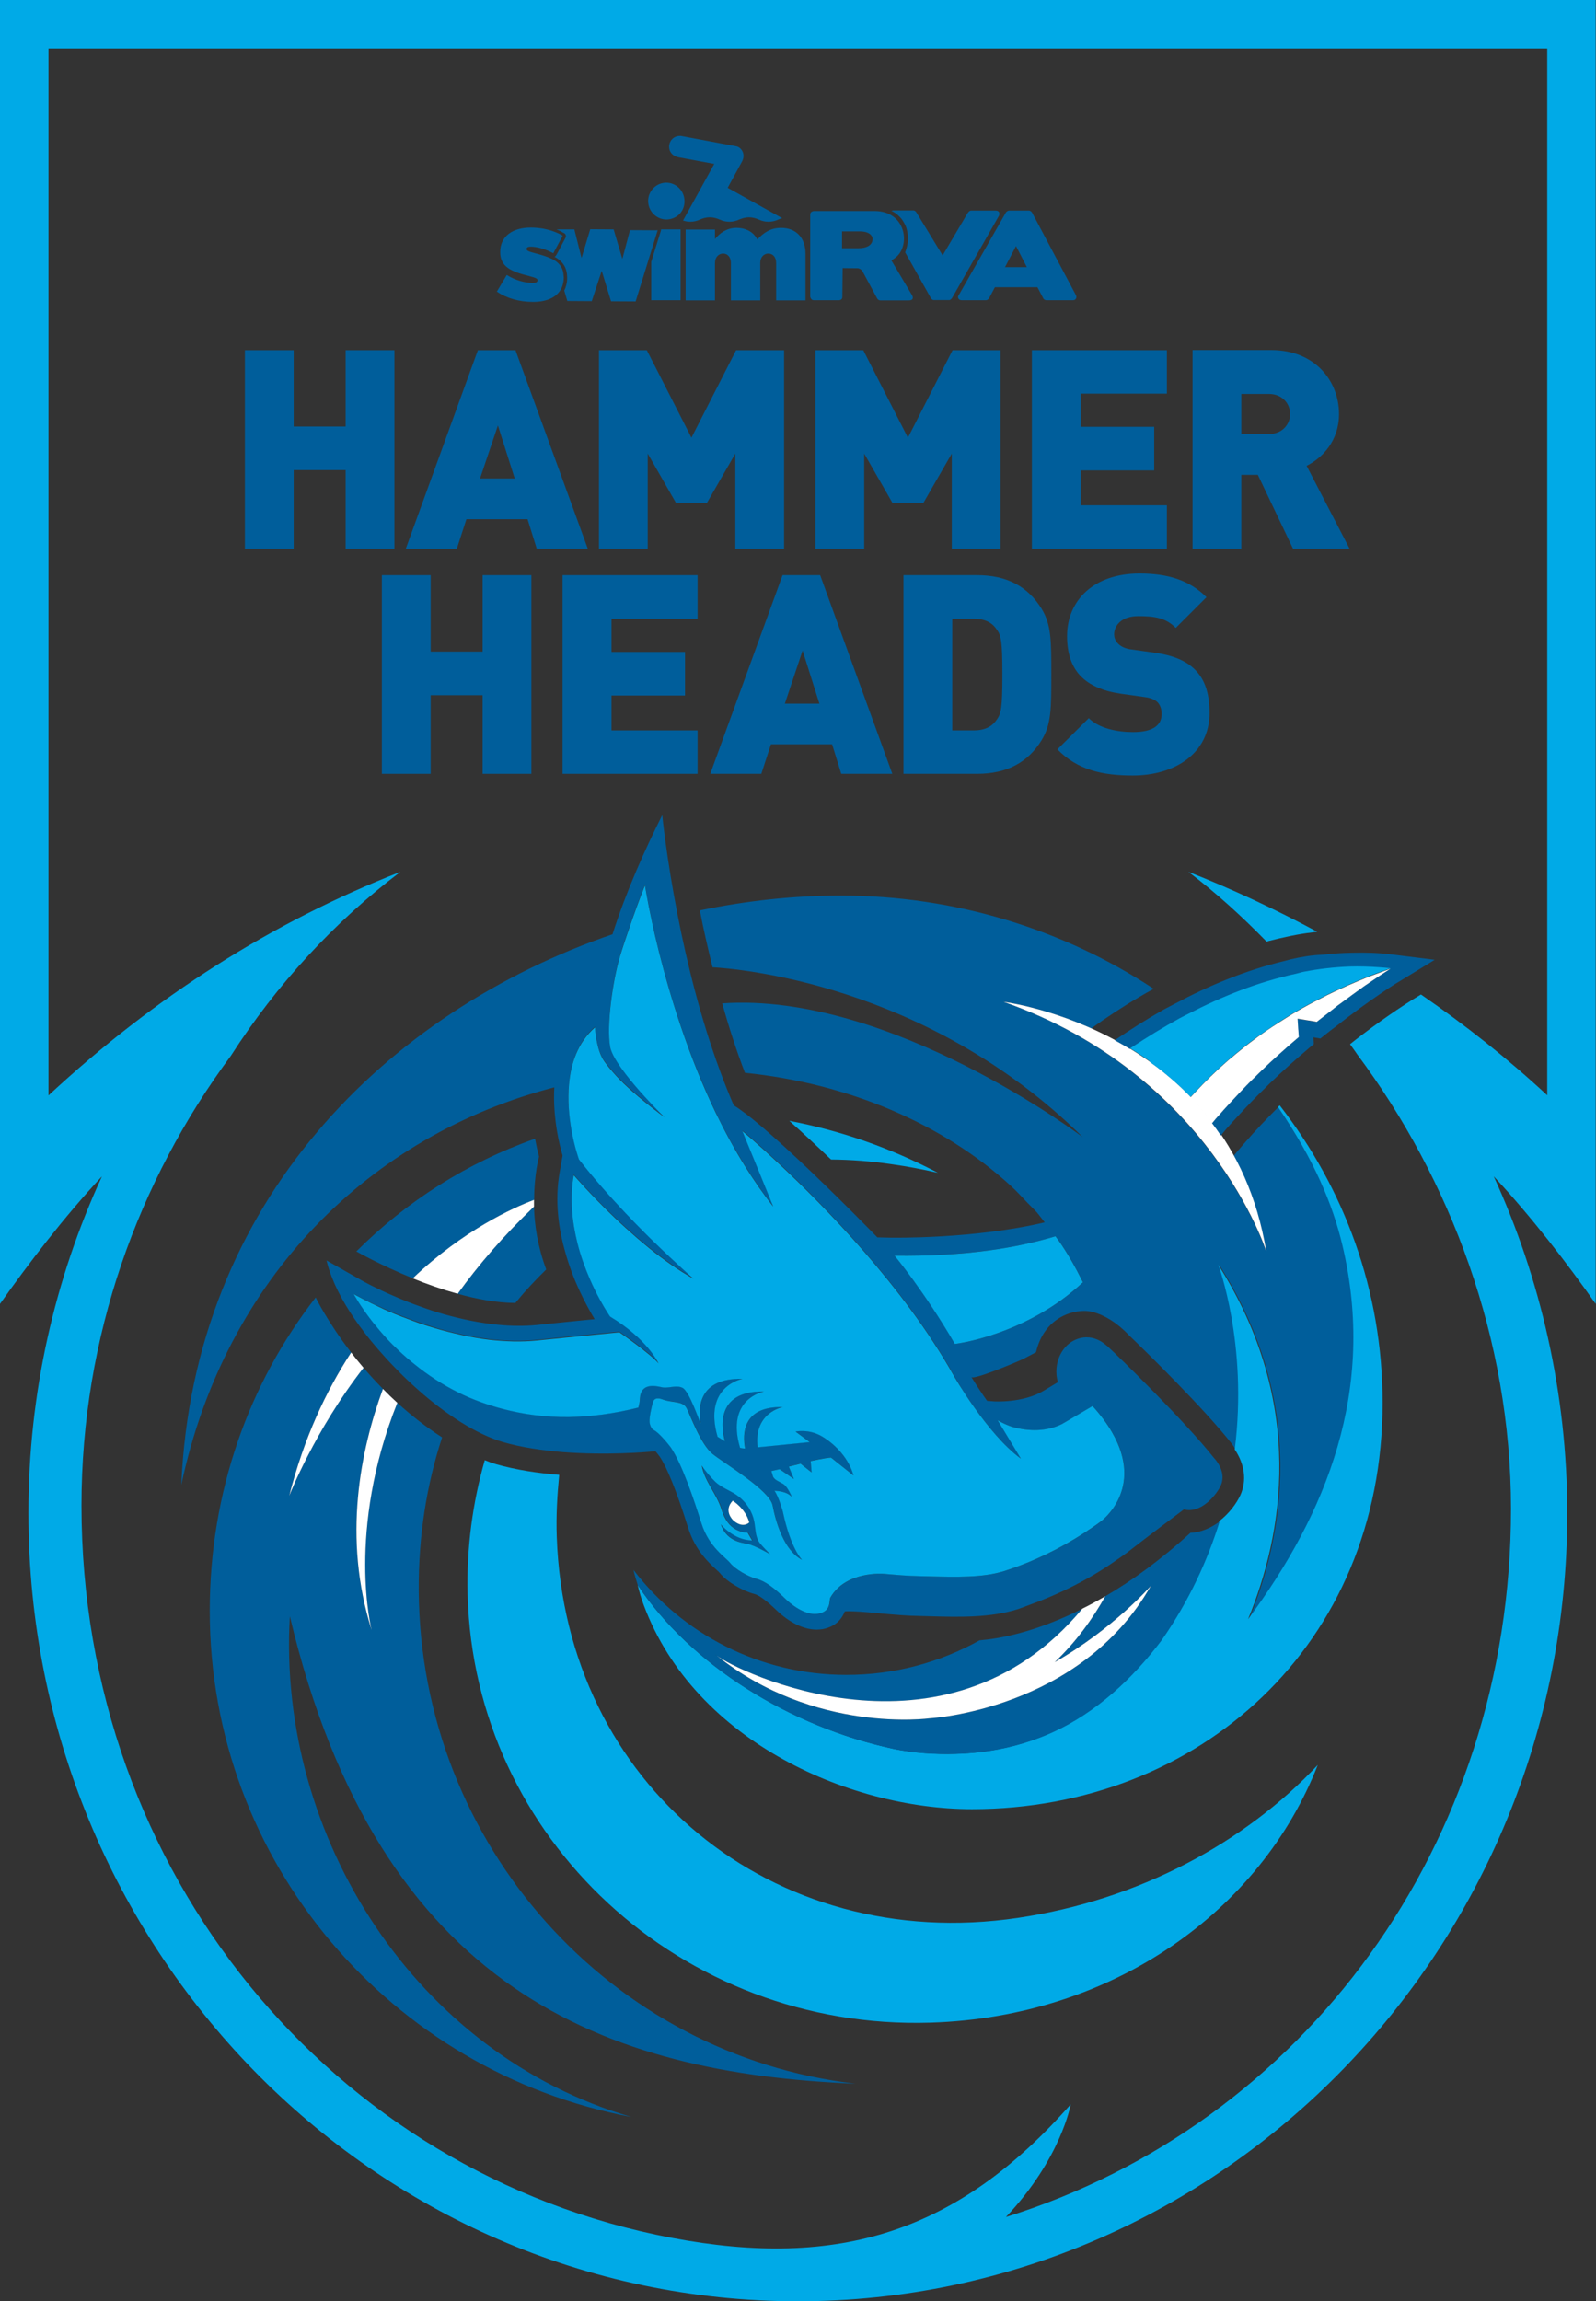 <?xml version="1.0" encoding="utf-8"?>
<!-- Generator: Adobe Illustrator 23.0.1, SVG Export Plug-In . SVG Version: 6.00 Build 0)  -->
<svg version="1.1" id="Layer_1" xmlns="http://www.w3.org/2000/svg" xmlns:xlink="http://www.w3.org/1999/xlink" x="0px" y="0px"
	 viewBox="0 0 104.4 150.48" style="enable-background:new 0 0 104.4 150.48;" xml:space="preserve">
<rect x="0" y="0" width="104.4" height="150.48" fill="#333333" stroke="none"/>
<style type="text/css">
	.st0{fill:none;}
	.st1{fill:#005E9B;}
	.st2{fill:#00AAE7;}
	.st3{fill:#FFFFFF;}
</style>
<g>
	<g>
		<polygon class="st0" points="90.96,63.34 90.96,63.34 90.96,63.34 		"/>
		<path class="st0" d="M90.65,63.54L90.65,63.54c0.2-0.13,0.31-0.2,0.31-0.2l0,0C90.96,63.34,90.85,63.41,90.65,63.54z"/>
		<path class="st0" d="M47.93,98.14c-0.66,0.68,0.05,1.3,0.05,1.3c0.63,0.54,1.03,0.13,1.03,0.13
			C48.77,98.64,47.93,98.14,47.93,98.14z"/>
		<path class="st0" d="M69.11,80.93c-0.02-0.03-0.05-0.06-0.07-0.09c-2.47,0.75-5.88,1.33-10.52,1.27c0,0,1.96,2.36,3.94,5.77
			c0,0,4.62-0.54,8.38-4.03c-0.47-0.95-0.99-1.88-1.61-2.76C69.2,81.04,69.15,80.99,69.11,80.93z"/>
		<path class="st0" d="M50.85,75.98c-1.38-1.29-2.28-2.03-2.28-2.03l0.91,2.22l1.11,2.72c-0.65-0.82-1.25-1.69-1.82-2.6
			c-0.72-1.15-1.37-2.35-1.96-3.57c-0.44-0.92-0.84-1.83-1.21-2.75c-1.52-3.79-2.45-7.41-2.94-9.68c-0.32-1.48-0.46-2.41-0.46-2.41
			c-0.35,0.87-0.7,1.84-1.05,2.86c-0.2,0.59-0.4,1.17-0.59,1.8c-0.45,1.51-0.89,4.48-0.64,5.89c0.08,0.47,0.51,1.13,1.03,1.81
			c0.78,1.02,1.77,2.04,2.24,2.52c0.17,0.17,0.29,0.29,0.29,0.29c-0.13-0.1-0.25-0.19-0.37-0.28c-1.33-1.02-2.19-1.78-2.8-2.44
			c-0.3-0.33-0.56-0.64-0.77-0.94c-0.55-0.77-0.61-2.22-0.61-2.22c-1.13,0.99-1.58,2.36-1.7,3.73c-0.09,1.02,0,2.02,0.14,2.86
			c0.2,1.19,0.51,2.04,0.51,2.04c0.92,1.18,1.96,2.36,2.96,3.42c0.46,0.49,0.92,0.96,1.35,1.39c0.2,0.2,0.4,0.4,0.6,0.59
			c1.49,1.45,2.59,2.41,2.59,2.41c-1-0.56-1.98-1.26-2.9-2c-0.27-0.22-0.53-0.44-0.79-0.66c-0.53-0.46-1.03-0.91-1.49-1.35
			c-1.59-1.52-2.66-2.77-2.66-2.77c-0.28,1.54-0.1,3.08,0.24,4.44c0.22,0.88,0.52,1.68,0.82,2.37c0.44,1.01,0.89,1.77,1.13,2.15
			c0.11,0.18,0.19,0.29,0.19,0.29c2.45,1.47,3.17,3.06,3.17,3.06c-0.61-0.69-2.56-2.03-2.56-2.03s0.15-0.02-1.47,0.14
			c-0.77,0.08-1.94,0.19-3.72,0.37c-0.06,0.01-0.11,0.01-0.18,0.02c-1.05,0.11-2.12,0.07-3.17-0.05c-1.23-0.15-2.42-0.43-3.52-0.75
			c-0.48-0.14-0.94-0.29-1.37-0.45c-0.13-0.05-0.25-0.09-0.37-0.14c-0.6-0.22-1.14-0.44-1.61-0.65c-1.21-0.53-1.96-0.96-1.96-0.96
			s0.41,0.77,1.24,1.83c0.28,0.35,0.6,0.73,0.97,1.13c0.22,0.24,0.47,0.48,0.73,0.73c0.32,0.3,0.66,0.6,1.04,0.9
			c0.84,0.68,1.81,1.33,2.93,1.88c0.86,0.42,1.81,0.77,2.84,1.04c1.3,0.34,2.73,0.55,4.32,0.53c1.4-0.02,2.92-0.21,4.55-0.62
			c0.05-0.18,0.09-0.38,0.1-0.61c0.07-1.01,0.99-0.82,1.43-0.72c0.44,0.1,0.92-0.17,1.36,0.04s1.15,2.31,1.18,2.34
			c-0.18-1.02-0.15-2.99,2.74-2.93c0,0-2.59,0.46-1.63,3.79c0.15,0.1,0.32,0.19,0.48,0.29c-0.19-0.67-0.73-3.31,2.55-3.25
			c0,0-2.51,0.45-1.56,3.68c0.12,0.03,0.23,0.05,0.33,0.04c-0.17-0.89-0.21-2.76,2.46-2.7c0,0-1.92,0.34-1.64,2.63
			c0.28-0.03,3.41-0.34,3.41-0.34l-0.93-0.69c0,0,0.89-0.2,1.77,0.34c0.88,0.54,1.72,1.44,2.02,2.53l-1.47-1.17
			c-0.33,0.01-1.33,0.23-1.33,0.23l0.06,0.74l-0.72-0.57l-0.77,0.19l0.33,0.81L51,96.07l-0.54,0.12l0.11,0.37
			c0.11,0.22,0.37,0.3,0.67,0.48c0.3,0.19,0.56,0.85,0.56,0.85c-0.33-0.41-1.14-0.41-1.14-0.41c0.29,0.4,0.55,1.37,0.55,1.37
			c0.52,2.45,1.26,3.15,1.26,3.15c-1.22-0.63-1.74-2.56-1.93-3.56c-0.19-1-3.15-2.74-3.93-3.37c-0.78-0.63-1.45-2.52-1.7-3
			c-0.26-0.48-0.96-0.33-1.56-0.56c-0.59-0.22-0.63,0.15-0.67,0.3c-0.04,0.15-0.22,0.85-0.19,1.19c0.04,0.33,0.22,0.48,0.22,0.48
			c0.44,0.19,1.17,1.17,1.17,1.17c0.72,1.06,1.5,3.36,2,4.95c0.5,1.58,1.58,2.22,1.89,2.61c0.31,0.39,1.17,0.89,1.72,1.03
			c0.56,0.14,1.17,0.61,1.89,1.31c0.72,0.69,1.53,1.08,2.14,0.97c0.61-0.11,0.72-0.47,0.75-0.81c0.01-0.11,0.02-0.19,0.05-0.25
			c1.02-1.76,3.49-1.55,3.49-1.55c0.81,0.07,1.57,0.14,2.33,0.15l0.74,0.02c1.61,0.04,3.43,0.09,4.81-0.35
			c1.83-0.58,3.66-1.47,5.21-2.48c0.39-0.26,0.78-0.51,1.13-0.78c0,0,2.87-2.1,0.71-5.82c-0.31-0.54-0.73-1.11-1.27-1.71
			c-0.6,0.35-1.2,0.71-1.8,1.06c-0.06,0.04-0.13,0.07-0.19,0.11c-0.99,0.5-2.17,0.5-3.23,0.2c-0.48-0.14-0.99-0.44-0.99-0.44
			l1.52,2.51c-2.23-1.63-4.4-5.44-4.4-5.44C59.12,84.13,53.85,78.78,50.85,75.98z M50.38,101.63c0,0-0.09-0.05-0.22-0.12
			c-0.05-0.03-0.11-0.06-0.17-0.09c-0.18-0.1-0.4-0.21-0.62-0.3c-0.14-0.06-0.27-0.11-0.39-0.14c-0.03-0.01-0.07-0.02-0.1-0.03
			c-0.49-0.09-1.37-0.23-1.73-1.28l0,0c0,0,0,0,0,0c0,0,0.05,0.06,0.12,0.13c0.01,0.01,0.02,0.02,0.03,0.03
			c0.09,0.09,0.22,0.21,0.39,0.34c0.01,0.01,0.02,0.02,0.03,0.02c0.04,0.03,0.1,0.06,0.15,0.09c0.05,0.03,0.1,0.07,0.15,0.1
			c0.2,0.12,0.44,0.21,0.69,0.28c0.02,0,0.04,0.01,0.06,0.02c0.14,0.03,0.29,0.05,0.44,0.05c0,0-0.29-0.5-0.29-0.5
			c-0.01-0.02-0.27-0.03-0.3-0.04c-0.22-0.05-0.43-0.14-0.62-0.27c-0.43-0.3-0.65-0.76-0.8-1.24c-0.32-1.01-1.09-1.8-1.29-2.85
			c0,0,0,0,0,0c0,0,0,0,0,0c0.26,0.38,0.56,0.74,0.89,1.06c0.45,0.43,1.08,0.6,1.56,0.99c0.5,0.4,0.87,0.98,0.99,1.62
			c0.09,0.47,0.06,0.96,0.34,1.37C49.9,101.15,50.15,101.4,50.38,101.63L50.38,101.63L50.38,101.63z"/>
		<path class="st0" d="M35.73,83.01c-0.71,0.69-1.39,1.42-2.02,2.19 M23.31,81.83c3.28-3.27,7.26-5.8,11.69-7.37
			c0.08,0.44,0.18,0.84,0.26,1.17 M28.92,93.99c-1.01,3.07-1.55,6.44-1.53,10.03c0.12,16.67,12.61,30.38,28.57,32.23
			c-16.19-0.66-31.15-5.97-37-30.56c-0.84,14.43,8.27,28.64,22.34,32.74c-15.7-2.95-27.58-16.64-27.58-33.1
			c0-7.82,2.59-14.92,6.93-20.49 M61.35,76.68c-0.99-0.23-1.99-0.42-3.01-0.56c-1.35-0.2-2.68-0.29-3.99-0.31
			c-0.9-0.87-1.84-1.74-2.73-2.53C55.05,73.94,58.32,75.09,61.35,76.68z"/>
		<path class="st1" d="M43.24,15.01c0,0.03,0,0.06-0.01,0.08l-0.63,2.03v2.51h1.92v-4.63H43.24z"/>
		<path class="st1" d="M49.54,15.66c-0.25-0.49-0.74-0.76-1.37-0.76c-0.63,0-1.1,0.35-1.4,0.73v-0.62h-1.92v4.63h1.92v-2.45
			c0-0.39,0.26-0.61,0.53-0.61c0.28,0,0.51,0.22,0.51,0.61v2.45h1.92v-2.45c0-0.39,0.25-0.61,0.53-0.61c0.28,0,0.51,0.22,0.51,0.61
			v2.45h1.92v-3.05c0-1.04-0.61-1.69-1.6-1.69C50.4,14.9,49.93,15.23,49.54,15.66z"/>
		<path class="st1" d="M62.7,19.53c0.05,0.07,0.12,0.1,0.22,0.1h1.57c0.04,0,0.08-0.01,0.12-0.04c0.04-0.03,0.07-0.05,0.09-0.09
			l0.38-0.72h2.78l0.38,0.72c0.01,0.04,0.04,0.06,0.08,0.09c0.04,0.02,0.08,0.04,0.11,0.04h1.74c0.1,0,0.17-0.03,0.21-0.1
			c0.04-0.07,0.04-0.14,0-0.23l-2.87-5.4c-0.02-0.04-0.05-0.06-0.09-0.09c-0.04-0.03-0.08-0.04-0.11-0.04h-1.31
			c-0.03,0-0.07,0.01-0.11,0.04c-0.04,0.03-0.07,0.05-0.09,0.08l-3.08,5.4C62.65,19.38,62.65,19.46,62.7,19.53z M66.46,16.09
			l0.71,1.38h-1.43L66.46,16.09z"/>
		<path class="st1" d="M53.23,19.63h1.66c0,0,0.21-0.01,0.21-0.2l0.02-1.9c0,0,0.53,0.01,0.98,0.01c0.2,0.01,0.32,0.2,0.32,0.2
			l0.95,1.76c0.08,0.15,0.21,0.14,0.21,0.14h1.87c0.4,0,0.22-0.32,0.22-0.32l-1.36-2.29c0.11-0.07,0.22-0.14,0.32-0.23
			c0.93-0.79,0.63-3-1.42-3l-0.16,0h-2.23c-0.09,0-0.18,0-0.26,0H54.3c-0.08,0-0.16,0-0.24,0h-0.56c-0.04,0-0.08,0-0.13,0
			c-0.04,0-0.08,0-0.11,0c-0.05,0-0.09,0.01-0.13,0.03c-0.05,0.02-0.09,0.06-0.11,0.1c-0.01,0.03-0.02,0.07-0.02,0.1v5.39
			C53.01,19.4,53.03,19.63,53.23,19.63z M55.08,15.13h1.15c0.86,0,0.85,0.49,0.85,0.49c0,0.65-0.92,0.61-0.92,0.61h-1.08V15.13z"/>
		<path class="st1" d="M59.3,14.94c0.08,0.29,0.1,0.5,0.09,0.76c-0.01,0.37-0.18,0.8-0.18,0.8l0,0l1.68,2.99
			c0,0,0.08,0.13,0.19,0.13h1.01c0,0,0.11,0.01,0.22-0.19l3.04-5.33c0,0,0.14-0.33-0.25-0.33h-1.58c0,0-0.12,0-0.22,0.16l-1.64,2.77
			l-1.71-2.8c-0.08-0.14-0.2-0.14-0.2-0.14s-1.28,0-1.32,0c-0.04,0-0.12,0.03-0.12,0.03s0.29,0.1,0.62,0.47
			C59.1,14.46,59.27,14.8,59.3,14.94z"/>
		<path class="st1" d="M43.82,14.33c0.69-0.14,1.06-0.76,0.93-1.42c-0.13-0.65-0.76-1.07-1.4-0.94c-0.64,0.13-1.06,0.76-0.93,1.41
			C42.55,14.03,43.18,14.46,43.82,14.33z"/>
		<path class="st1" d="M44.36,10.28l2.36,0.44l-2.04,3.7c0.15,0.05,0.31,0.08,0.47,0.08c0.22,0,0.44-0.05,0.63-0.14
			c0.2-0.09,0.42-0.15,0.65-0.15c0.23,0,0.45,0.06,0.65,0.15c0.19,0.09,0.41,0.14,0.63,0.14c0.23,0,0.44-0.05,0.63-0.14
			c0.2-0.08,0.42-0.15,0.65-0.15c0.23,0,0.45,0.06,0.65,0.15c0.19,0.09,0.41,0.14,0.63,0.14c0.22,0,0.44-0.05,0.63-0.14
			c0.08-0.04,0.17-0.07,0.27-0.09l-3.57-1.99l0.95-1.74c0.01-0.03,0.02-0.05,0.03-0.07c0.19-0.47-0.14-0.85-0.4-0.9l-3.64-0.68
			c-0.03,0-0.05,0-0.08,0c-0.38,0-0.69,0.31-0.69,0.7C43.76,9.93,44.01,10.21,44.36,10.28z"/>
		<path class="st1" d="M36.91,15.25c0.1,0.06,0.14,0.19,0.08,0.3l-0.55,1.04l-0.06,0.1c-0.02,0.04-0.06,0.08-0.11,0.1
			c0.1,0.05,0.19,0.11,0.28,0.18c0.34,0.26,0.55,0.63,0.55,1.18v0.02c0,0.17-0.02,0.33-0.06,0.48c-0.03,0.12-0.08,0.25-0.13,0.35
			l0.2,0.68l1.6,0.01l0.65-1.98l0.61,1.99l1.61,0.01l1.44-4.65l-1.81-0.01l-0.5,1.88L40.14,15l-1.53-0.01l-0.57,1.88L37.57,15
			l-1.17,0c0.16,0.06,0.31,0.14,0.46,0.23C36.88,15.23,36.89,15.24,36.91,15.25z"/>
		<path class="st1" d="M34.86,18.5c-0.53,0-1.15-0.17-1.71-0.52l-0.65,1.09c0.66,0.44,1.47,0.67,2.37,0.67c0.87,0,1.5-0.28,1.8-0.79
			c0.06-0.1,0.11-0.21,0.14-0.32c0.04-0.15,0.07-0.31,0.07-0.48v-0.02c0-0.02-0.01-0.05-0.01-0.08c-0.01-0.25-0.07-0.46-0.18-0.63
			c-0.09-0.13-0.19-0.24-0.33-0.34c-0.09-0.06-0.18-0.11-0.28-0.16c-0.29-0.14-0.65-0.25-1.07-0.36c-0.47-0.12-0.56-0.18-0.56-0.27
			v-0.02c0-0.09,0.08-0.14,0.27-0.14c0.33,0,0.8,0.11,1.23,0.31c0.08,0.04,0.17,0.08,0.25,0.12l0.01-0.03l0.15-0.28l0.45-0.84
			c-0.13-0.08-0.28-0.15-0.43-0.21c-0.19-0.08-0.4-0.15-0.62-0.2c-0.08-0.02-0.15-0.03-0.23-0.05c-0.26-0.04-0.53-0.07-0.8-0.07
			c-1.2,0-2.01,0.57-2.01,1.59v0.02c0,0.96,0.72,1.27,1.89,1.56c0.47,0.12,0.55,0.18,0.55,0.27v0.02
			C35.14,18.46,35.05,18.5,34.86,18.5z"/>
		<polygon class="st1" points="19.21,30.74 22.61,30.74 22.61,35.88 25.8,35.88 25.8,22.9 22.61,22.9 22.61,27.89 19.21,27.89 
			19.21,22.9 16.02,22.9 16.02,35.88 19.21,35.88 		"/>
		<path class="st1" d="M30.51,33.95h4l0.6,1.93h3.34L33.72,22.9h-2.46l-4.72,12.99h3.34L30.51,33.95z M32.57,27.82l1.1,3.47H31.4
			L32.57,27.82z"/>
		<polygon class="st1" points="48.1,29.66 48.1,35.88 51.29,35.88 51.29,22.9 48.15,22.9 45.23,28.62 42.31,22.9 39.18,22.9 
			39.18,35.88 42.37,35.88 42.37,29.66 44.21,32.87 46.25,32.87 		"/>
		<polygon class="st1" points="60.41,32.87 62.26,29.66 62.26,35.88 65.45,35.88 65.45,22.9 62.31,22.9 59.39,28.62 56.47,22.9 
			53.34,22.9 53.34,35.88 56.53,35.88 56.53,29.66 58.37,32.87 		"/>
		<polygon class="st1" points="67.5,35.88 76.33,35.88 76.33,33.04 70.69,33.04 70.69,30.76 75.5,30.76 75.5,27.91 70.69,27.91 
			70.69,25.74 76.33,25.74 76.33,22.9 67.5,22.9 		"/>
		<path class="st1" d="M81.2,31.05h1.08l2.3,4.83h3.7l-2.81-5.42c1.02-0.51,2.12-1.62,2.12-3.39c0-2.13-1.55-4.18-4.43-4.18h-5.15
			v12.99h3.19V31.05z M81.2,25.76H83c0.88,0,1.39,0.64,1.39,1.31c0,0.68-0.51,1.31-1.39,1.31H81.2V25.76z"/>
		<polygon class="st1" points="34.76,50.6 34.76,37.61 31.57,37.61 31.57,42.61 28.17,42.61 28.17,37.61 24.98,37.61 24.98,50.6 
			28.17,50.6 28.17,45.46 31.57,45.46 31.57,50.6 		"/>
		<polygon class="st1" points="45.63,40.46 45.63,37.61 36.8,37.61 36.8,50.6 45.63,50.6 45.63,47.76 40,47.76 40,45.48 
			44.81,45.48 44.81,42.63 40,42.63 40,40.46 		"/>
		<path class="st1" d="M50.43,48.67h4l0.6,1.93h3.34l-4.72-12.99h-2.46L46.46,50.6h3.34L50.43,48.67z M52.5,42.54l1.1,3.47h-2.26
			L52.5,42.54z"/>
		<path class="st1" d="M68.13,48.41c0.64-1.04,0.64-2.06,0.64-4.3c0-2.24,0-3.27-0.64-4.31c-0.89-1.44-2.26-2.19-4.21-2.19H59.1
			V50.6h4.82C65.87,50.6,67.24,49.85,68.13,48.41z M62.29,47.76v-7.3h1.4c0.8,0,1.24,0.29,1.53,0.73c0.26,0.37,0.35,0.73,0.35,2.92
			c0,2.21-0.09,2.55-0.35,2.92c-0.29,0.44-0.73,0.73-1.53,0.73H62.29z"/>
		<path class="st1" d="M74.12,47.87c-1.04,0-2.23-0.24-2.9-0.91L69.17,49c1.31,1.35,2.94,1.71,4.93,1.71c2.74,0,5.02-1.44,5.02-4.09
			c0-1.2-0.27-2.17-0.97-2.85c-0.55-0.55-1.39-0.91-2.55-1.08l-1.57-0.22c-0.46-0.05-0.73-0.22-0.89-0.38
			c-0.2-0.2-0.26-0.44-0.26-0.6c0-0.57,0.46-1.2,1.57-1.2c1.04,0,1.79,0.09,2.46,0.77l2.01-2.01c-1.11-1.11-2.52-1.55-4.38-1.55
			c-2.96,0-4.74,1.73-4.74,4.1c0,1.11,0.29,1.99,0.89,2.61c0.58,0.6,1.46,0.98,2.61,1.15l1.57,0.22c0.42,0.05,0.69,0.18,0.86,0.35
			c0.18,0.2,0.26,0.46,0.26,0.77C75.98,47.45,75.38,47.87,74.12,47.87z"/>
		<path class="st1" d="M83.61,72.4c-0.75,0.75-1.51,1.54-2.25,2.4c-0.07,0.08-0.14,0.16-0.21,0.24c-0.15,0.18-0.31,0.36-0.46,0.55
			c0.97,1.76,1.73,3.81,2.13,6.23c0,0-0.84-2.6-3.14-5.83c-0.64-0.9-1.4-1.85-2.29-2.82c-0.33-0.36-0.68-0.71-1.05-1.07
			c-0.64-0.62-1.32-1.23-2.07-1.84c-2.29-1.83-5.12-3.53-8.63-4.76c0,0,2.57,0.33,5.74,1.75c0.96-0.69,2.01-1.39,3.15-2.06
			c0.3-0.18,0.62-0.36,0.94-0.53c-5.85-3.86-12.95-6.1-20.47-6.1c-3.05,0-6.15,0.33-9.22,0.97c0.22,1.16,0.51,2.42,0.83,3.72
			c1.45,0.08,14,1.01,24.22,11.11c0,0-12.57-9.52-23.59-8.75c0.43,1.52,0.92,3.06,1.49,4.54c6.82,0.69,13,3.37,17.39,7.39
			c0.39,0.35,0.73,0.74,1.09,1.11c0,0,0,0,0,0c0.2,0.21,0.41,0.4,0.6,0.61c0.19,0.22,0.35,0.45,0.53,0.67c-4.66,1.1-10.01,1-10.09,1
			l-0.86-0.02c0,0-2.58-2.66-5.14-5.06c-1.25-1.17-2.48-2.27-3.42-2.99c-0.31-0.23-0.59-0.44-0.83-0.58
			c-0.32-0.73-0.62-1.49-0.9-2.25c-1.28-3.46-2.18-7.14-2.77-10.18c-0.74-3.78-1.01-6.55-1.01-6.55c-1.11,2.2-2.36,4.98-3.25,7.78
			c0,0,0,0.01,0,0.01c-14.7,5.04-27.42,17.44-28.21,36.01c2.87-13.56,12.39-22.89,24.4-26c-0.06,1.04,0.04,2.05,0.18,2.89
			c0.11,0.64,0.25,1.19,0.36,1.57l-0.19,1.09c-0.33,1.86-0.08,3.67,0.37,5.24c0.26,0.93,0.58,1.76,0.91,2.47
			c0.39,0.84,0.77,1.51,1.01,1.9c-0.64,0.06-1.55,0.15-2.8,0.28c-0.31,0.03-0.62,0.06-0.97,0.1c-0.83,0.08-1.67,0.07-2.51-0.01
			c-1.25-0.12-2.47-0.38-3.6-0.7c-0.49-0.14-0.95-0.29-1.39-0.45c-0.01,0-0.02-0.01-0.03-0.01c-0.66-0.23-1.26-0.47-1.78-0.7
			c-1.27-0.54-2.08-1-2.1-1.01l-1.46-0.83l-0.9-0.51c0.08,0.36,0.21,0.74,0.36,1.13c0.45,1.15,1.2,2.39,2.14,3.61
			c0.28,0.37,0.58,0.73,0.89,1.09c0.3,0.34,0.6,0.68,0.92,1.01c0.32,0.33,0.64,0.66,0.97,0.97c0.91,0.86,1.87,1.66,2.82,2.31
			c0.93,0.65,1.86,1.16,2.71,1.5c0.24,0.1,0.48,0.18,0.71,0.25c1.24,0.36,2.6,0.55,3.91,0.66c2.92,0.23,5.54-0.01,5.7-0.02
			l0.39-0.03c0,0,0.19,0.23,0.27,0.34c0.48,0.71,1.12,2.28,1.87,4.68c0.46,1.46,1.36,2.28,1.84,2.72c0.09,0.08,0.17,0.15,0.22,0.21
			c0.48,0.61,1.56,1.2,2.27,1.38c0.3,0.08,0.79,0.43,1.44,1.06c0.86,0.82,1.79,1.27,2.63,1.27c0.13,0,0.26-0.01,0.39-0.03
			c0.42-0.08,1.12-0.31,1.45-1.16c0.51-0.06,2.43,0.14,2.43,0.14c0.81,0.07,1.65,0.15,2.51,0.16l0.73,0.02
			c1.81,0.05,3.87,0.1,5.66-0.47c0.27-0.09,0.54-0.2,0.81-0.3c2.02-0.73,3.93-1.71,5.55-2.85c0.23-0.16,0.46-0.31,0.68-0.48
			c0.03-0.02,0.07-0.04,0.1-0.07c1.22-0.95,2.48-1.9,3.71-2.82c1.16,0.3,2.16-1.01,2.41-1.55c0.37-0.81-0.21-1.58-0.46-1.84
			c-1.88-2.38-6.19-6.59-6.98-7.31c-0.01-0.01-0.01-0.01-0.02-0.01c-0.67-0.6-1.32-0.58-1.65-0.51c-1.3,0.27-1.89,1.72-1.54,2.9
			l-0.93,0.56c-1.36,0.82-3.28,0.7-3.3,0.69l-0.4-0.03c-0.33-0.46-0.67-0.98-1.03-1.56c0.13,0.22,2.89-0.95,3.13-1.06
			c0.38-0.16,0.73-0.37,1.1-0.56c0.47-2.02,2.02-2.7,3.16-2.7h0c0.2,0,0.4,0.03,0.59,0.08c0.09,0.02,0.18,0.06,0.28,0.09
			c0.41,0.15,0.8,0.37,1.12,0.6c0,0,0.01,0.01,0.01,0.01c0.54,0.39,0.9,0.79,0.9,0.79h0c1.28,1.23,4.91,4.8,6.7,7.06
			c0.12,0.14,0.2,0.29,0.3,0.44c0.87-6.91-1.08-12.08-1.08-12.08c5.81,9.13,4.2,17.73,1.95,23.18c5.12-6.9,8.42-14.99,6.17-24.46
			C87.2,78.77,85.96,75.84,83.61,72.4z M66.79,95.38l-1.52-2.51c0,0,0.51,0.3,0.99,0.44c1.05,0.3,2.24,0.31,3.23-0.2
			c0.07-0.03,0.13-0.07,0.19-0.11c0.6-0.35,1.2-0.71,1.8-1.06c0.54,0.6,0.96,1.17,1.27,1.71c2.15,3.71-0.71,5.82-0.71,5.82
			c-0.35,0.27-0.74,0.53-1.13,0.78c-1.56,1.02-3.38,1.9-5.21,2.48c-1.38,0.44-3.2,0.39-4.81,0.35l-0.74-0.02
			c-0.76-0.02-1.52-0.08-2.33-0.15c0,0-2.47-0.2-3.49,1.55c-0.03,0.06-0.04,0.14-0.05,0.25c-0.03,0.33-0.14,0.69-0.75,0.81
			c-0.61,0.11-1.42-0.28-2.14-0.97c-0.72-0.69-1.33-1.17-1.89-1.31c-0.56-0.14-1.42-0.64-1.72-1.03c-0.31-0.39-1.39-1.03-1.89-2.61
			c-0.5-1.58-1.28-3.89-2-4.95c0,0-0.72-0.98-1.17-1.17c0,0-0.19-0.15-0.22-0.48c-0.04-0.33,0.15-1.04,0.19-1.19
			c0.04-0.15,0.07-0.52,0.67-0.3c0.59,0.22,1.3,0.07,1.56,0.56c0.26,0.48,0.93,2.37,1.7,3c0.78,0.63,3.74,2.37,3.93,3.37
			c0.19,1,0.7,2.93,1.93,3.56c0,0-0.74-0.7-1.26-3.15c0,0-0.26-0.97-0.55-1.37c0,0,0.81,0,1.14,0.41c0,0-0.26-0.67-0.56-0.85
			c-0.3-0.19-0.56-0.26-0.67-0.48l-0.11-0.37L51,96.07l0.93,0.63l-0.33-0.81l0.77-0.19l0.72,0.57l-0.06-0.74
			c0,0,1.01-0.22,1.33-0.23l1.47,1.17c-0.29-1.09-1.14-1.98-2.02-2.53c-0.88-0.54-1.77-0.34-1.77-0.34l0.93,0.69
			c0,0-3.13,0.31-3.41,0.34C49.29,92.33,51.21,92,51.21,92c-2.67-0.05-2.63,1.81-2.46,2.7c-0.1,0-0.21-0.01-0.33-0.04
			c-0.94-3.23,1.56-3.68,1.56-3.68c-3.28-0.06-2.74,2.58-2.55,3.25c-0.17-0.09-0.33-0.19-0.48-0.29c-0.96-3.33,1.63-3.79,1.63-3.79
			c-2.89-0.06-2.92,1.92-2.74,2.93c-0.03-0.03-0.74-2.13-1.18-2.34s-0.92,0.06-1.36-0.04c-0.44-0.1-1.36-0.29-1.43,0.72
			c-0.02,0.23-0.05,0.43-0.1,0.61c-1.63,0.41-3.15,0.6-4.55,0.62c-1.59,0.02-3.02-0.19-4.32-0.53c-1.03-0.27-1.98-0.62-2.84-1.04
			c-1.13-0.55-2.09-1.21-2.93-1.88c-0.37-0.3-0.72-0.6-1.04-0.9c-0.26-0.25-0.51-0.49-0.73-0.73c-0.37-0.4-0.7-0.78-0.97-1.13
			c-0.83-1.06-1.24-1.83-1.24-1.83s0.75,0.43,1.96,0.96c0.47,0.21,1.01,0.43,1.61,0.65c0.12,0.05,0.24,0.09,0.37,0.14
			c0.43,0.15,0.9,0.3,1.37,0.45c1.1,0.33,2.29,0.6,3.52,0.75c1.05,0.13,2.12,0.16,3.17,0.05c0.06-0.01,0.11-0.01,0.18-0.02
			c1.78-0.18,2.95-0.3,3.72-0.37c1.63-0.16,1.47-0.14,1.47-0.14s1.95,1.33,2.56,2.03c0,0-0.72-1.58-3.17-3.06
			c0,0-0.07-0.11-0.19-0.29c-0.24-0.39-0.69-1.15-1.13-2.15c-0.3-0.69-0.6-1.5-0.82-2.37c-0.35-1.36-0.52-2.89-0.24-4.44
			c0,0,1.07,1.26,2.66,2.77c0.46,0.44,0.96,0.89,1.49,1.35c0.26,0.22,0.52,0.44,0.79,0.66c0.92,0.74,1.9,1.44,2.9,2
			c0,0-1.11-0.96-2.59-2.41c-0.19-0.19-0.39-0.38-0.6-0.59c-0.43-0.43-0.89-0.9-1.35-1.39c-1.01-1.07-2.05-2.24-2.96-3.42
			c0,0-0.3-0.84-0.51-2.04c-0.14-0.83-0.23-1.84-0.14-2.86c0.12-1.36,0.58-2.74,1.7-3.73c0,0,0.06,1.45,0.61,2.22
			c0.22,0.3,0.47,0.61,0.77,0.94c0.62,0.66,1.48,1.43,2.8,2.44c0.12,0.09,0.24,0.18,0.37,0.28c0,0-0.12-0.12-0.29-0.29
			c-0.47-0.48-1.46-1.5-2.24-2.52c-0.52-0.68-0.95-1.34-1.03-1.81c-0.25-1.42,0.19-4.38,0.64-5.89c0.19-0.63,0.39-1.21,0.59-1.8
			c0.35-1.02,0.7-1.99,1.05-2.86c0,0,0.14,0.92,0.46,2.41c0.49,2.28,1.42,5.89,2.94,9.68c0.37,0.91,0.77,1.83,1.21,2.75
			c0.58,1.22,1.24,2.42,1.96,3.57c0.56,0.9,1.16,1.78,1.82,2.6l-1.11-2.72l-0.91-2.22c0,0,0.9,0.75,2.28,2.03
			c3,2.8,8.28,8.15,11.54,13.95C62.38,89.93,64.55,93.75,66.79,95.38z M62.47,87.88c-1.98-3.41-3.94-5.77-3.94-5.77
			c4.63,0.05,8.05-0.52,10.52-1.27c0.02,0.03,0.05,0.06,0.07,0.09c0.04,0.05,0.08,0.1,0.12,0.16c0.62,0.88,1.14,1.81,1.61,2.76
			C67.09,87.34,62.47,87.88,62.47,87.88z"/>
		<path class="st2" d="M58.34,76.13c1.01,0.14,2.01,0.33,3.01,0.56c-3.02-1.59-6.29-2.75-9.72-3.4c0.89,0.79,1.82,1.66,2.73,2.53
			C55.66,75.83,56.99,75.93,58.34,76.13z"/>
		<path class="st1" d="M49.71,100.87c-0.28-0.41-0.26-0.91-0.34-1.37c-0.12-0.64-0.49-1.22-0.99-1.62
			c-0.48-0.39-1.11-0.56-1.56-0.99c-0.33-0.32-0.64-0.68-0.89-1.06c0,0,0,0,0,0c0,0,0,0,0,0c0.19,1.04,0.97,1.84,1.29,2.85
			c0.15,0.49,0.37,0.95,0.8,1.24c0.19,0.13,0.4,0.22,0.62,0.27c0.03,0.01,0.29,0.02,0.3,0.04c0,0,0.29,0.5,0.29,0.5
			c-0.15,0-0.3-0.02-0.44-0.05c-0.02,0-0.04-0.01-0.06-0.02c-0.26-0.06-0.49-0.16-0.69-0.28c-0.06-0.03-0.1-0.07-0.15-0.1
			c-0.05-0.03-0.1-0.06-0.15-0.09c-0.01-0.01-0.02-0.02-0.03-0.02c-0.16-0.12-0.3-0.25-0.39-0.34c-0.01-0.01-0.02-0.02-0.03-0.03
			c-0.07-0.08-0.12-0.13-0.12-0.13c0,0,0,0,0,0l0,0c0.36,1.04,1.24,1.19,1.73,1.28c0.03,0.01,0.07,0.02,0.1,0.03
			c0.12,0.03,0.25,0.08,0.39,0.14c0.21,0.09,0.43,0.2,0.62,0.3c0.06,0.03,0.12,0.06,0.17,0.09c0.13,0.07,0.22,0.12,0.22,0.12l0,0
			l0,0C50.15,101.4,49.9,101.15,49.71,100.87z M47.98,99.43c0,0-0.7-0.62-0.05-1.3c0,0,0.84,0.51,1.08,1.42
			C49.01,99.56,48.61,99.97,47.98,99.43z"/>
		<path class="st2" d="M36.42,100.5c-0.05-1.38,0.03-2.73,0.16-4.06c-1.38-0.11-2.82-0.32-4.14-0.7c-0.24-0.07-0.49-0.16-0.73-0.26
			c-0.79,2.77-1.2,5.72-1.12,8.8c0.42,15.96,13.98,28.49,30.28,27.98c11.92-0.37,21.59-7.28,25.33-16.85
			c-4.78,5.09-11.7,8.83-19.62,10C50.53,127.79,36.98,116.67,36.42,100.5z"/>
		<path class="st2" d="M23.14,84.62c0,0,0.41,0.77,1.24,1.83c0.28,0.35,0.6,0.73,0.97,1.13c0.22,0.24,0.47,0.48,0.73,0.73
			c0.32,0.3,0.66,0.6,1.04,0.9c0.84,0.68,1.81,1.33,2.93,1.88c0.86,0.42,1.81,0.77,2.84,1.04c1.3,0.34,2.73,0.55,4.32,0.53
			c1.4-0.02,2.92-0.21,4.55-0.62c0.05-0.18,0.09-0.38,0.1-0.61c0.07-1.01,0.99-0.82,1.43-0.72c0.44,0.1,0.92-0.17,1.36,0.04
			s1.15,2.31,1.18,2.34c-0.18-1.02-0.15-2.99,2.74-2.93c0,0-2.59,0.46-1.63,3.79c0.15,0.1,0.32,0.19,0.48,0.29
			c-0.19-0.67-0.73-3.31,2.55-3.25c0,0-2.51,0.45-1.56,3.68c0.12,0.03,0.23,0.05,0.33,0.04c-0.17-0.89-0.21-2.76,2.46-2.7
			c0,0-1.92,0.34-1.64,2.63c0.28-0.03,3.41-0.34,3.41-0.34l-0.93-0.69c0,0,0.89-0.2,1.77,0.34c0.88,0.54,1.72,1.44,2.02,2.53
			l-1.47-1.17c-0.33,0.01-1.33,0.23-1.33,0.23l0.06,0.74l-0.72-0.57l-0.77,0.19l0.33,0.81L51,96.07l-0.54,0.12l0.11,0.37
			c0.11,0.22,0.37,0.3,0.67,0.48c0.3,0.19,0.56,0.85,0.56,0.85c-0.33-0.41-1.14-0.41-1.14-0.41c0.29,0.4,0.55,1.37,0.55,1.37
			c0.52,2.45,1.26,3.15,1.26,3.15c-1.22-0.63-1.74-2.56-1.93-3.56c-0.19-1-3.15-2.74-3.93-3.37c-0.78-0.63-1.45-2.52-1.7-3
			c-0.26-0.48-0.96-0.33-1.56-0.56c-0.59-0.22-0.63,0.15-0.67,0.3c-0.04,0.15-0.22,0.85-0.19,1.19c0.04,0.33,0.22,0.48,0.22,0.48
			c0.44,0.19,1.17,1.17,1.17,1.17c0.72,1.06,1.5,3.36,2,4.95c0.5,1.58,1.58,2.22,1.89,2.61c0.31,0.39,1.17,0.89,1.72,1.03
			c0.56,0.14,1.17,0.61,1.89,1.31c0.72,0.69,1.53,1.08,2.14,0.97c0.61-0.11,0.72-0.47,0.75-0.81c0.01-0.11,0.02-0.19,0.05-0.25
			c1.02-1.76,3.49-1.55,3.49-1.55c0.81,0.07,1.57,0.14,2.33,0.15l0.74,0.02c1.61,0.04,3.43,0.09,4.81-0.35
			c1.83-0.58,3.66-1.47,5.21-2.48c0.39-0.26,0.78-0.51,1.13-0.78c0,0,2.87-2.1,0.71-5.82c-0.31-0.54-0.73-1.11-1.27-1.71
			c-0.6,0.35-1.2,0.71-1.8,1.06c-0.06,0.04-0.13,0.07-0.19,0.11c-0.99,0.5-2.17,0.5-3.23,0.2c-0.48-0.14-0.99-0.44-0.99-0.44
			l1.52,2.51c-2.23-1.63-4.4-5.44-4.4-5.44c-3.26-5.81-8.54-11.16-11.54-13.95c-1.38-1.29-2.28-2.03-2.28-2.03l0.91,2.22l1.11,2.72
			c-0.65-0.82-1.25-1.69-1.82-2.6c-0.72-1.15-1.37-2.35-1.96-3.57c-0.44-0.92-0.84-1.83-1.21-2.75c-1.52-3.79-2.45-7.41-2.94-9.68
			c-0.32-1.48-0.46-2.41-0.46-2.41c-0.35,0.87-0.7,1.84-1.05,2.86c-0.2,0.59-0.4,1.17-0.59,1.8c-0.45,1.51-0.89,4.48-0.64,5.89
			c0.08,0.47,0.51,1.13,1.03,1.81c0.78,1.02,1.77,2.04,2.24,2.52c0.17,0.17,0.29,0.29,0.29,0.29c-0.13-0.1-0.25-0.19-0.37-0.28
			c-1.33-1.02-2.19-1.78-2.8-2.44c-0.3-0.33-0.56-0.64-0.77-0.94c-0.55-0.77-0.61-2.22-0.61-2.22c-1.13,0.99-1.58,2.36-1.7,3.73
			c-0.09,1.02,0,2.02,0.14,2.86c0.2,1.19,0.51,2.04,0.51,2.04c0.92,1.18,1.96,2.36,2.96,3.42c0.46,0.49,0.92,0.96,1.35,1.39
			c0.2,0.2,0.4,0.4,0.6,0.59c1.49,1.45,2.59,2.41,2.59,2.41c-1-0.56-1.98-1.26-2.9-2c-0.27-0.22-0.53-0.44-0.79-0.66
			c-0.53-0.46-1.03-0.91-1.49-1.35c-1.59-1.52-2.66-2.77-2.66-2.77c-0.28,1.54-0.1,3.08,0.24,4.44c0.22,0.88,0.52,1.68,0.82,2.37
			c0.44,1.01,0.89,1.77,1.13,2.15c0.11,0.18,0.19,0.29,0.19,0.29c2.45,1.47,3.17,3.06,3.17,3.06c-0.61-0.69-2.56-2.03-2.56-2.03
			s0.15-0.02-1.47,0.14c-0.77,0.08-1.94,0.19-3.72,0.37c-0.06,0.01-0.11,0.01-0.18,0.02c-1.05,0.11-2.12,0.07-3.17-0.05
			c-1.23-0.15-2.42-0.43-3.52-0.75c-0.48-0.14-0.94-0.29-1.37-0.45c-0.13-0.05-0.25-0.09-0.37-0.14c-0.6-0.22-1.14-0.44-1.61-0.65
			C23.9,85.05,23.14,84.62,23.14,84.62z M50.38,101.63c0,0-1.01-0.59-1.5-0.68c-0.49-0.09-1.37-0.23-1.73-1.28l0,0c0,0,0,0,0,0
			c0,0,0.83,1.04,2.05,1.06c0,0-0.29-0.5-0.29-0.5c-0.01-0.02-0.27-0.03-0.3-0.04c-0.22-0.05-0.43-0.14-0.62-0.27
			c-0.43-0.3-0.65-0.76-0.8-1.24c-0.32-1.01-1.09-1.8-1.29-2.85c0,0,0,0,0,0c0,0,0,0,0,0c0.26,0.38,0.56,0.74,0.89,1.06
			c0.45,0.43,1.08,0.6,1.56,0.99c0.5,0.4,0.87,0.98,0.99,1.62c0.09,0.47,0.06,0.96,0.34,1.37C49.9,101.15,50.15,101.4,50.38,101.63
			L50.38,101.63L50.38,101.63z"/>
		<path class="st2" d="M70.84,83.85c-0.47-0.95-0.99-1.88-1.61-2.76c-0.04-0.05-0.08-0.1-0.12-0.16c-0.02-0.03-0.05-0.06-0.07-0.09
			c-2.47,0.75-5.88,1.33-10.52,1.27c0,0,1.96,2.36,3.94,5.77C62.47,87.88,67.09,87.34,70.84,83.85z"/>
		<path class="st2" d="M62.51,114.68c-1.34,0.04-2.73-0.05-4.04-0.32c-6.83-1.46-13.3-5.51-16.76-10.72c0.08,0.3,0.15,0.6,0.25,0.89
			l0,0.01c3.13,9.12,13.42,13.76,21.62,13.76c14.84,0,26.86-10.73,26.86-26.57c0-7.37-2.53-14.04-6.73-19.45
			c-0.04,0.04-0.08,0.08-0.11,0.11c2.35,3.44,3.58,6.37,4.21,9.03c2.25,9.47-1.05,17.55-6.17,24.46c2.25-5.45,3.86-14.05-1.95-23.18
			c0,0,1.95,5.16,1.08,12.08c0.64,0.95,0.8,2.03,0.37,2.98c-0.25,0.55-0.74,1.21-1.39,1.71c-0.77,2.51-1.96,5.13-3.78,7.75
			c-1.89,2.51-4.3,4.76-7.19,6.06C66.8,114.18,64.7,114.62,62.51,114.68z"/>
		<g>
			<path class="st2" d="M104.38,0H0v85.26c1.86-2.63,4.18-5.67,6.67-8.34h0C3.59,83.6,1.86,91.06,1.86,98.94
				c0,28.47,22.53,51.54,50.33,51.54c27.8,0,50.33-23.08,50.33-51.54c0-7.83-1.76-15.37-4.81-22.02c2.49,2.67,4.81,5.7,6.67,8.34V0z
				 M101.21,71.62c-2.61-2.42-5.38-4.61-8.26-6.59l-0.67,0.41l-0.04,0.03c-0.02,0.01-1.31,0.81-3.15,2.2
				c-0.25,0.19-0.52,0.4-0.78,0.61c0.15,0.22,0.31,0.42,0.46,0.65c6.11,8.19,10.07,18.63,10.07,29.73
				c0,22.01-13.62,40.25-33.04,46.31c3.61-3.81,4.24-7.37,4.24-7.37c-7.37,8.37-15.18,10.8-26.11,8.73
				C21.8,142.14,5.33,122.52,5.33,98.44c0-11.05,3.71-21.23,9.77-29.4c3-4.67,6.76-8.75,11.09-12.03
				c-8.38,3.28-16.05,8.15-23.02,14.62V3.17h98.04V71.62z"/>
			<path class="st2" d="M83.04,61.52c0.37-0.1,0.74-0.18,1.11-0.26c0.23-0.05,0.46-0.1,0.69-0.14c0.44-0.08,0.88-0.14,1.33-0.19
				c-2.76-1.48-5.58-2.8-8.43-3.92c1.82,1.38,3.51,2.92,5.12,4.57C82.91,61.56,82.97,61.53,83.04,61.52z"/>
		</g>
		<g>
			<path class="st1" d="M35.26,75.63c-0.09-0.34-0.18-0.74-0.26-1.17c-4.43,1.56-8.41,4.09-11.69,7.37c0,0,1.56,0.89,3.7,1.76
				c3.32-3.15,6.55-4.61,7.93-5.13C34.94,76.77,35.26,75.63,35.26,75.63z"/>
			<path class="st1" d="M29.94,84.6c1.25,0.35,2.55,0.59,3.77,0.6c0.63-0.77,1.31-1.5,2.02-2.19c-0.56-1.5-0.77-2.92-0.8-4.11
				C32.94,80.8,31.29,82.72,29.94,84.6z"/>
			<path class="st1" d="M18.96,105.69c5.85,24.59,20.81,29.9,37,30.56c-15.96-1.84-28.45-15.56-28.57-32.23
				c-0.02-3.59,0.52-6.95,1.53-10.03c-1.09-0.7-2.06-1.47-2.93-2.26c-3.37,8.42-1.68,14.86-1.68,14.86
				c-1.91-6.03-0.73-11.78,0.74-15.77c-0.46-0.47-0.89-0.93-1.27-1.39c-3.2,4.1-4.86,8.38-4.86,8.38c0.96-3.79,2.41-6.86,4.05-9.37
				c-1.56-2.02-2.32-3.6-2.32-3.6c-4.34,5.58-6.93,12.68-6.93,20.49c0,16.45,11.88,30.15,27.58,33.1
				C27.23,134.33,18.12,120.12,18.96,105.69z"/>
			<path class="st3" d="M34.93,78.9c0-0.16,0-0.29,0-0.44c-1.38,0.52-4.62,1.98-7.93,5.13c0.9,0.37,1.9,0.72,2.94,1.01
				C31.29,82.72,32.94,80.8,34.93,78.9z"/>
			<path class="st3" d="M23.78,89.44c-0.29-0.34-0.56-0.67-0.81-1c-1.64,2.51-3.09,5.59-4.05,9.37
				C18.92,97.81,20.58,93.54,23.78,89.44z"/>
			<path class="st3" d="M25.05,90.82c-1.47,3.99-2.65,9.74-0.74,15.77c0,0-1.68-6.44,1.68-14.86
				C25.66,91.43,25.35,91.13,25.05,90.82z"/>
		</g>
		<g>
			<path class="st1" d="M77.87,100.23c-1.99,1.81-3.86,3.15-5.57,4.15c-0.81,1.44-1.89,2.97-3.31,4.31
				c3.83-2.18,6.29-4.99,6.29-4.99c-4.62,8.12-14.46,8.66-14.46,8.66s-7.53,1.04-13.93-4.1c-0.04-0.02-0.08-0.04-0.12-0.07
				c0.04,0.02,0.08,0.04,0.12,0.07c1.19,0.95,14.9,7.76,23.92-3.07c-3.09,1.56-5.48,1.97-6.73,2.07c-2.57,1.43-5.54,2.26-8.72,2.26
				c-5.68,0-10.73-2.69-13.92-6.86c0.07,0.34,0.18,0.66,0.28,0.99c3.46,5.21,9.93,9.26,16.76,10.72c1.31,0.27,2.7,0.36,4.04,0.32
				c2.19-0.06,4.29-0.5,6.29-1.39c2.89-1.3,5.3-3.55,7.19-6.06c1.82-2.62,3-5.24,3.78-7.75C79.24,99.89,78.59,100.2,77.87,100.23z"
				/>
			<path class="st3" d="M46.89,108.26c6.41,5.14,13.93,4.1,13.93,4.1s9.84-0.54,14.46-8.66c0,0-2.46,2.81-6.29,4.99
				c1.42-1.34,2.5-2.87,3.31-4.31c-0.52,0.3-1.01,0.57-1.5,0.81C61.79,116.01,48.07,109.21,46.89,108.26z"/>
		</g>
		<path class="st3" d="M47.98,99.43c0,0-0.7-0.62-0.05-1.3c0,0,0.84,0.51,1.08,1.42C49.01,99.56,48.61,99.97,47.98,99.43z"/>
	</g>
	<g>
		<g>
			<path class="st3" d="M65.65,65.51c0,0,14.78,1.82,17.18,16.31C82.83,81.82,79.15,70.25,65.65,65.51z"/>
		</g>
	</g>
	<g>
		<path class="st1" d="M84.42,62.73c-0.12,0.03-0.24,0.07-0.37,0.1c-2.57,0.61-5,1.63-7.19,2.8c-0.24,0.13-0.49,0.25-0.73,0.38
			c-1.13,0.64-2.18,1.31-3.15,1.97c-0.02,0.01-0.04,0.03-0.06,0.04c0.33,0.18,0.66,0.37,0.99,0.57c0.04-0.03,0.08-0.06,0.12-0.08
			c0.97-0.65,2.02-1.29,3.14-1.9c0.19-0.1,0.38-0.19,0.57-0.29c2.16-1.12,4.54-2.08,7.02-2.61c0.17-0.04,0.34-0.09,0.52-0.13
			c0.98-0.19,1.97-0.3,2.97-0.34c0.66-0.02,1.32,0,1.98,0.05c0.24,0.02,0.47,0.03,0.71,0.06c0,0,0,0,0,0l0,0c0,0-0.11,0.07-0.31,0.2
			c-0.01,0-0.02,0.01-0.03,0.02c-0.19,0.12-0.44,0.29-0.77,0.51c-0.09,0.06-0.17,0.12-0.28,0.19c-0.11,0.07-0.22,0.15-0.34,0.23
			c-0.24,0.17-0.49,0.35-0.76,0.55c-0.27,0.2-0.56,0.41-0.87,0.64c-0.05,0.03-0.1,0.08-0.15,0.11c-0.19,0.14-0.4,0.31-0.6,0.47
			c-0.24,0.18-0.46,0.36-0.72,0.56l-0.09-0.02l-0.43-0.07h0l-0.73-0.12l0.04,0.67l0.01,0.1l0.03,0.43c-0.44,0.38-0.9,0.77-1.36,1.19
			c-0.35,0.31-0.7,0.64-1.05,0.98c-0.08,0.08-0.17,0.16-0.25,0.24c-0.05,0.05-0.11,0.11-0.16,0.16c-0.09,0.09-0.19,0.18-0.28,0.27
			c-0.47,0.47-0.94,0.98-1.41,1.48l0,0c0,0,0,0,0,0c-0.26,0.29-0.53,0.58-0.79,0.88c-0.04,0.04-0.08,0.08-0.12,0.13c0,0,0,0,0,0h0
			c-0.08,0.09-0.16,0.19-0.24,0.29c0.2,0.26,0.39,0.53,0.58,0.81c0.13-0.16,0.26-0.32,0.39-0.47c0.28-0.32,0.56-0.62,0.84-0.92
			c0.54-0.59,1.08-1.15,1.62-1.67c0.02-0.02,0.03-0.03,0.05-0.05c0.09-0.08,0.17-0.18,0.26-0.26c0.88-0.85,1.75-1.62,2.54-2.29
			l0.38-0.32l-0.03-0.44l0.46,0.08l0.35-0.28c0.24-0.19,0.46-0.36,0.69-0.53c0.23-0.18,0.47-0.37,0.68-0.53
			c1.17-0.89,2.13-1.54,2.71-1.93c0.38-0.25,0.62-0.4,0.63-0.4l0.1-0.06l2.32-1.42l-2.82-0.35c-0.86-0.11-1.71-0.13-2.56-0.11
			c-0.66,0.01-1.31,0.05-1.96,0.13C85.82,62.45,85.11,62.57,84.42,62.73z"/>
		<path class="st2" d="M75.21,69.44c0.01,0,0.01,0.01,0.02,0.01c0.32,0.23,0.63,0.46,0.94,0.71c0.01,0.01,0.02,0.01,0.02,0.02
			c0.32,0.26,0.63,0.53,0.94,0.81c0,0,0.01,0,0.01,0.01c0.11,0.1,0.21,0.2,0.31,0.3c0,0,0,0,0.01,0.01
			c0.14,0.14,0.28,0.27,0.42,0.42c0.1-0.11,0.2-0.21,0.3-0.32c0.65-0.7,1.37-1.41,2.19-2.12c0.07-0.06,0.15-0.13,0.23-0.19
			c0.05-0.05,0.11-0.09,0.17-0.14c0.01-0.01,0.01-0.01,0.02-0.02c0.42-0.35,0.85-0.7,1.32-1.04c0.48-0.35,1-0.7,1.53-1.05
			c0.23-0.15,0.47-0.3,0.71-0.45c0.01-0.01,0.02-0.01,0.03-0.02c0.17-0.1,0.34-0.21,0.52-0.31c0.22-0.13,0.45-0.25,0.68-0.38
			c0.21-0.11,0.43-0.23,0.65-0.34c0.19-0.1,0.38-0.2,0.58-0.3c0.63-0.31,1.29-0.61,1.98-0.9c0.24-0.1,0.48-0.2,0.72-0.3
			c0.34-0.14,0.7-0.26,1.06-0.39c0.13-0.05,0.26-0.1,0.39-0.15l0,0c0,0,0,0,0,0c-0.24-0.03-0.47-0.04-0.71-0.06
			c-0.66-0.05-1.32-0.07-1.98-0.05c-1,0.04-1.99,0.15-2.97,0.34c-0.17,0.03-0.34,0.09-0.52,0.13c-2.49,0.54-4.86,1.49-7.02,2.61
			c-0.19,0.1-0.39,0.19-0.57,0.29c-1.12,0.61-2.17,1.26-3.14,1.9c-0.04,0.03-0.08,0.06-0.12,0.08c0.42,0.26,0.85,0.54,1.27,0.84
			C75.2,69.43,75.21,69.43,75.21,69.44z"/>
		<path class="st3" d="M90.56,63.49c-0.36,0.13-0.72,0.26-1.06,0.39c-0.25,0.1-0.48,0.2-0.72,0.3c-0.69,0.29-1.35,0.59-1.98,0.9
			c-0.2,0.1-0.39,0.2-0.58,0.3c-0.22,0.11-0.44,0.22-0.65,0.34c-0.23,0.13-0.46,0.25-0.68,0.38c-0.18,0.1-0.35,0.21-0.52,0.31
			c-0.01,0.01-0.02,0.01-0.03,0.02c-0.24,0.15-0.48,0.3-0.71,0.45c-0.53,0.34-1.05,0.69-1.53,1.05c-0.46,0.34-0.9,0.69-1.32,1.04
			c-0.01,0.01-0.01,0.01-0.02,0.02c-0.05,0.05-0.11,0.09-0.17,0.14c-0.08,0.06-0.15,0.13-0.23,0.19c-0.82,0.71-1.54,1.42-2.19,2.12
			c-0.1,0.11-0.2,0.21-0.3,0.32c0.5,0.51,0.97,1.07,1.43,1.67c0.08-0.1,0.16-0.19,0.24-0.29h0c0,0,0,0,0,0
			c0.04-0.04,0.08-0.09,0.12-0.13c0.26-0.3,0.52-0.59,0.79-0.88c0,0,0,0,0,0l0,0c0.47-0.5,0.94-1.01,1.41-1.48
			c0.09-0.09,0.19-0.18,0.28-0.27c0,0,0.11-0.11,0.16-0.16c0.08-0.08,0.17-0.16,0.25-0.24c0.35-0.34,0.7-0.67,1.05-0.98
			c0.46-0.42,0.91-0.81,1.36-1.19l-0.03-0.43l-0.01-0.1l-0.04-0.67l0.73,0.12h0l0.43,0.07l0.09,0.02c0.25-0.2,0.48-0.37,0.72-0.56
			c0.2-0.15,0.41-0.32,0.6-0.47c0.05-0.04,0.1-0.08,0.15-0.11c0.31-0.23,0.6-0.44,0.87-0.64c0.27-0.2,0.53-0.38,0.76-0.55
			c0.12-0.08,0.23-0.16,0.34-0.23c0.1-0.07,0.18-0.12,0.28-0.19c0.32-0.22,0.58-0.39,0.77-0.51c0.01,0,0.02-0.01,0.03-0.02
			c0.2-0.13,0.31-0.2,0.31-0.2l0,0C90.82,63.39,90.7,63.44,90.56,63.49z"/>
	</g>
</g>
</svg>
